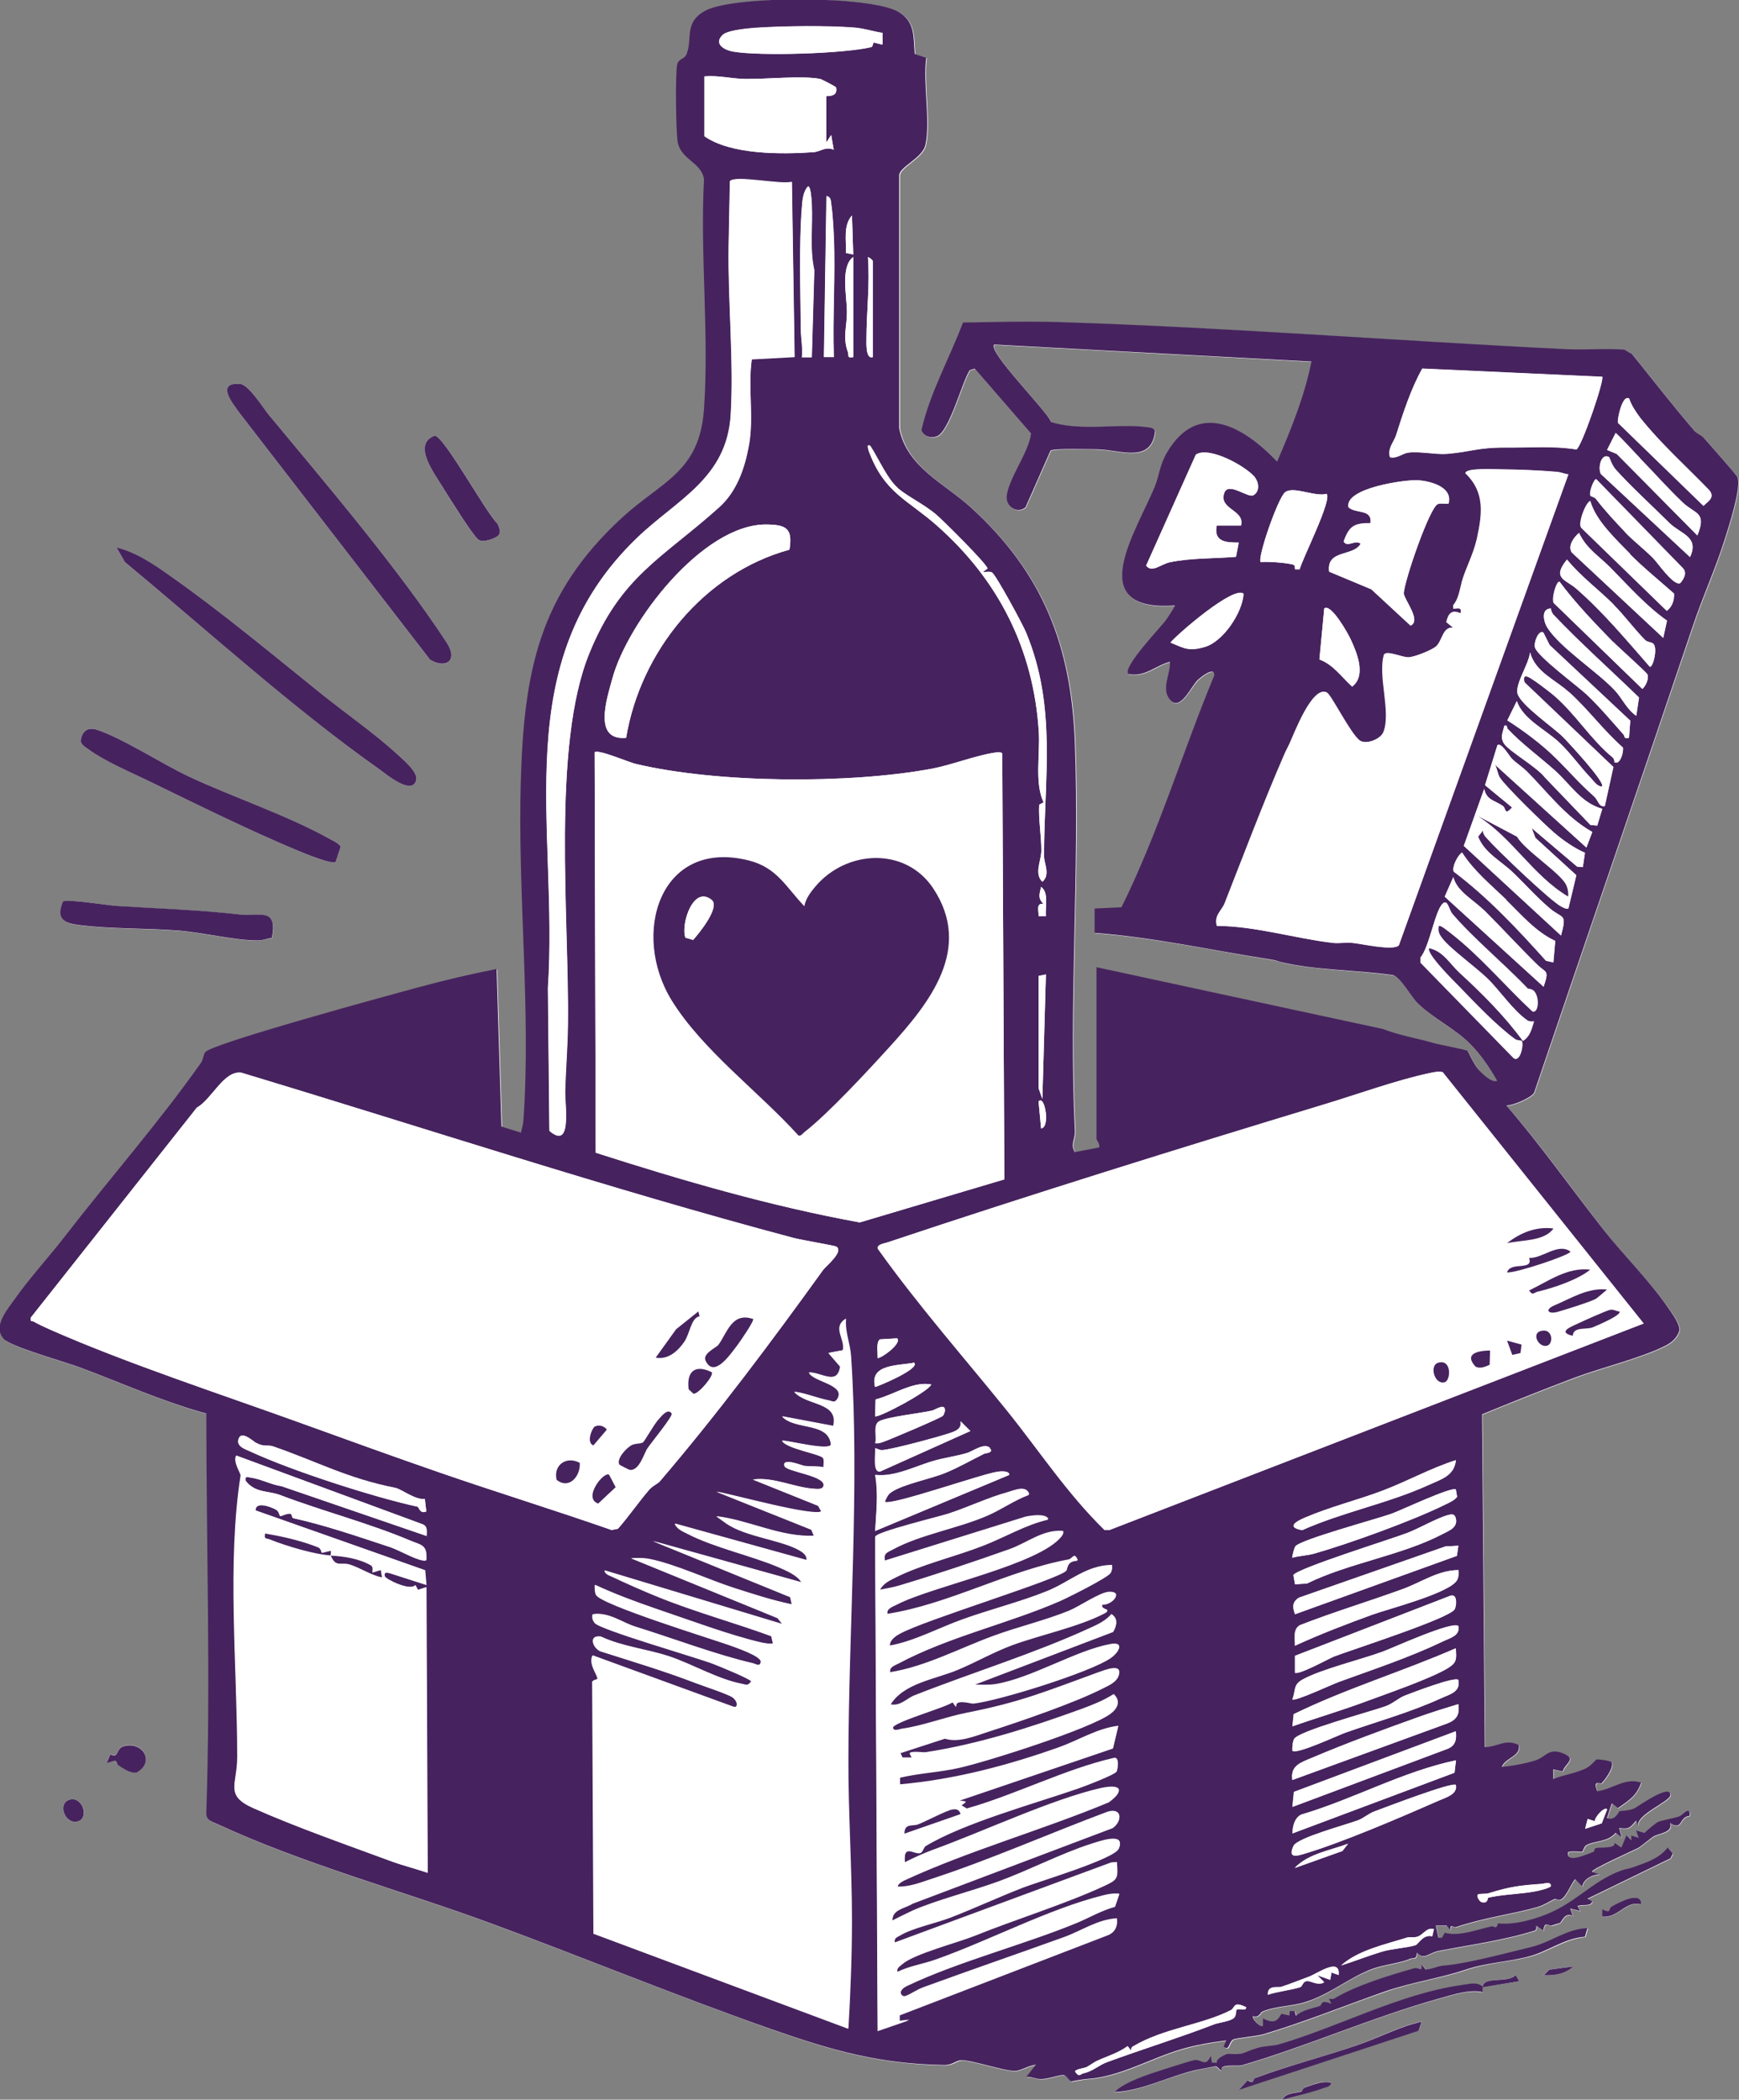 <?xml version="1.0" encoding="UTF-8"?>
<svg id="Vrstva_1" data-name="Vrstva 1" xmlns="http://www.w3.org/2000/svg" viewBox="0 0 82.85 100">
  <rect x="0" y="0" width="82.85" height="100" fill="#808080" stroke="none"/>
  <defs>
    <style>
      .cls-1 {
        fill: #46235e;
      }

      .cls-2 {
        fill: #fff;
      }
    </style>
  </defs>
  <path class="cls-2" d="M52.27,46.07v8.19c0,.06.18.25.12.41l-1.15.22c-.23-.34.01-.66,0-.98-.31-6.14.23-12.31,0-18.49-.17-4.62-1.5-8.07-4.94-11.22-1.26-1.15-3.06-1.93-3.42-3.78v-12.08c.07-.41,1.1-.8,1.24-1.42.25-1.12-.13-2.94.04-4.15l-.55-.18c-.07-.82.03-1.54-.78-2.01-1.33-.77-7.82-.79-9.18-.06-1.08.57-.6,1.35-.92,2.1-.1.23-.38.18-.44.49-.09.45-.06,3.24.03,3.69.17.85,1.16.98,1.25,1.77-.19,3.57.25,7.39,0,10.93-.21,3-2,3.42-3.9,5.17-3.98,3.66-4.68,7.37-4.83,12.61s.48,10.89.13,16.05c-.02.23-.07.42-.12.63l-.93-.29-.23-7.5c-1.23.24-2.5.54-3.72.87s-9.84,2.66-10.16,3.09c-.1.13-.1.36-.2.5-1.99,2.82-4.42,5.58-6.54,8.34-.73.95-1.65,1.95-2.33,2.91-.38.54-1.07,1.32-.53,1.91.33.37,2.95,1.1,3.64,1.36,1.99.74,3.97,1.64,6.01,2.19,0,6.35.21,12.66,0,19.01-.03.38.31.44.59.57,3.95,1.84,8.84,3.18,12.96,4.7,4.48,1.65,8.92,3.48,13.42,5.06,2.88,1.01,5.11,1.64,8.2,1.69.38,0,.57-.22.8-.23.49,0,2.08.54,2.56.51.3-.02.66-.27.99-.29l-.46.58c.23-.03.44.09.66.1.34.02.96-.23,1.13-.19.15.03.27.3.36.3.05,0,.51-.1.79-.12,1.51-.1,2.97-.97,4.41-1.4.71-.21,1.46-.34,2.18-.43l-.12.29c.28.26.23-.22.46-.34.1-.06,1.12-.15,1.41-.24,1.98-.59,3.87-1.37,5.83-2.05,1.19-.42,2.7-.65,3.79-1.02,1.03-.35,1.98-.37,3.05-.64.91-.24,1.7-.86,2.67-.94l.12-.41c-.98.04-1.7.66-2.64.89-1.31.33-3.17.82-4.27.9-.21.02-.55.18-.8.18l-.18-.23-.02.21s-.22-.07-.34-.04c-1.16.33-2.79.82-3.82,1.45-.06.04-.17.01-.25.01l.12.23c-.55-.22-.42.06-.55.11-.39.14-.81.19-1.14.47l-.06-.23h-.23s-.02.21-.02.21l-.38-.08c-.24.43-.42.42-.88.22v.35c-.11.12-.58-.37-.47-.46.28.1.33-.17.44-.22.59-.25,1.4-.25,2.01-.44,1.19-.37,2.12-1.2,3.25-1.6.57-.2,1.38-.28,1.77-.47.12-.06.32.08.32-.29.34.37.58,0,1.02-.08,1.49-.29,3.14-.51,4.59-.97.1-.03.1-.14.08-.23l.34.23c.05-.49.24-.22.39-.24.03,0,.33-.1.41-.13.04-.01.24-.55.6-.33l-.12-.35.47.11-.12-.23c.25-.11.63.05.7-.23l-.23-.12,3.95-1.92.12-.23-.24-.29c-.45.55-1.02.71-1.65.94-.26.09-.37.09-.55.15-1.47.54-2.23,1.65-3.9,2.21-.6.2-1.39.39-1.99.31-.09.33-.16.12-.32.15-.7.15-1.53.49-2.22.3l-.13.24h-.17s-.12-.58-.12-.58h.51s.19.23.19.23c-.04-.36.13-.12.26-.16,1.4-.47,2.76-.63,3.9-.96.3-.09.63-.31.8-.38.04-.02.18.08.27.04.29-.13.47-.72.7-.98l.34.35c.05-.37.48-.56.82-.58l-.35-.12c-.12-.09,1.99-1.03,2.18-1.13.16-.09.56-.45.76-.56.26-.15.93-.18.78-.63.61.38.39-.29.93-.35.03-.52-.31-.04-.5.03-.23.08-.88.2-1,.26s-.55.42-.65.53l-.4-.12.12.35-.34-.11v.22s-.24-.23-.24-.23l-.24.58-.34-.23c.1.31-.66.19-.91.27-.02,0-.04.16-.11.18-.35.12-1.26.56-1.19.01.14-.09.65,0,.68-.03.05-.03.08-.23.2-.31.35-.21,1.04-.14,1.39-.59l.29.23-.12-.46c.5.08.52-.03.81-.35l.12.35c-.3-.59,1.5-1.23,1.51-1.57.03-.58-1.58.57-1.7.63-.24.12-.68.13-.72.14-.04.01-.19.48-.6.33l.23-.7.29.23c.55-.4.87-.57,1.11-1.22-.76-.26-1.37.32-2.09.41-.24-.57.15-.34.2-.38.16-.14.62-.79.48-1-.05-.07-.58-.15-.72-.13-.03,0-.26.31-.52.43-.48.22-1.04.29-1.54.5v-.46s.45.1.45.1c.1-.37.66-.57.1-.83-.76-.35-.88.14-1.39.3-.46.15-1.12.27-1.61.31.18-.45.9-.49.81-1.04-.63-.32-1.01.1-1.62.1l-.13-15.85c1.46-.6,2.94-1.19,4.42-1.75,1.28-.48,3.13-.92,4.3-1.51.32-.16.56-.37.68-.72.05-.31-.33-.81-.52-1.07-.89-1.29-2.09-2.47-3.05-3.69-1.56-1.99-3.01-4.06-4.67-5.97.3.01,1.2-.37,1.32-.61,2.52-7.44,5.07-14.85,7.58-22.28.46-1.36,1.07-2.7,1.5-4.07.2-.63.78-2.4.62-2.94-.04-.12-1.38-1.63-1.6-1.88-.13-.15-.34-.2-.46-.35-1.02-1.18-1.99-2.44-2.97-3.65l-.37-.22c-.9-.06-1.88.03-2.76-.02-8.03-.39-16.13-1.04-24.17-1.29-1.52-.05-3.05,0-4.58.02-.65,1.71-1.58,3.36-1.98,5.13.12.3.42.38.71.3.61-.18,1.21-2.57,1.59-3.16l.24-.07,2.68,3.09c-.11.9-1.13,2.2-1.16,3.03-.02.45.52.81.9.48l1.19-2.7c.2-.12,1.89-.07,2.27-.06,1.05.03,2.55.69,2.71-.87-.05-.13-.15-.15-.27-.17-1.4-.22-3.23.19-4.68-.26-.16-.47-3.05-3.38-2.71-3.69l15.11.81c-.33,1.66-.97,3.22-1.63,4.76-1.56-1.63-3.76-2.96-5.25-.43-.35.59-.36,1.1-.58,1.62-.88,2.14-3.47,5.98.95,5.67.03.02-.34.59-.42.69-.25.34-2.1,2.26-1.79,2.57.77.17,1.29-.4,1.98-.58.02.59-.45,1.29,0,1.81.49.57,1-.64,1.33-.95.13-.12.8-.67.78-.21-1.52,3.66-2.66,7.49-4.42,11.04l-1.28.06v1.16c2.81.21,5.57.82,8.35,1.26.43.07.42.1.56.14,1.61.37,3.65.37,5.3.61.36.1.88,1.04,1.17,1.33.74.74,1.77,1.2,2.52,1.96.48.49.93,1.16,1.28,1.75-.27.1-.71-.34-.87-.52-.26-.28-.5-.88-.54-.91-.06-.05-1.37-.3-1.64-.38-.63-.19-1.61-.35-2.38-.66l-13.63-2.94ZM12.8,19.75c-.3-.36-.97-1.45-1.38-1.47-1.15-.06-.31.94,0,1.4l9.07,11.74c.72.45,1.36.07.8-.8-2.26-3.47-5.8-7.63-8.49-10.87ZM23.77,25.47c.08-.15,0-.38-.07-.53-.52-.49-2.55-4.18-2.99-4.19-1.08.41,0,1.81.4,2.48.26.44,1.38,2.22,1.67,2.46.23.2.91-.08.99-.22ZM15.38,33.1c-2.38-1.91-4.79-3.93-7.28-5.68-.78-.54-1.61-1.11-2.55-1.35l.4.7c3.9,3.23,7.98,6.93,12.11,9.86.35.24,1.58,1.28,1.77.52.09-.37-.6-.95-.86-1.19-1.09-.99-2.44-1.93-3.59-2.86ZM15.99,41.05l.24-.72c-.04-.15-.4-.31-.55-.39-1.98-1.09-4.59-1.97-6.69-2.96-1.26-.59-3.19-1.85-4.4-2.23-.41-.13-.68.08-.74.5-.03.2.24.35.38.45.77.55,2.02,1.09,2.9,1.52,2.24,1.09,4.77,2.34,7.05,3.29.31.13,1.6.67,1.81.54ZM12.97,44.66c.26-1.46-.62-.99-1.5-1.09-2.02-.23-3.85-.28-5.86-.41-.44-.03-2.37-.36-2.6-.21-.36.88.09,1.04.87,1.13,1.54.18,3.09.13,4.63.25,1.16.09,2.63.46,3.73.47.25,0,.49-.09.74-.13ZM5.59,84.03c.23.16.64.45.92.38.91-.51.27-1.53-.65-1.24-.34.11-.2.6-.6.37l-.18.42.4-.12c.08,0,.07.15.11.18ZM3.3,85.72c-.58.19-.19,1.23.43,1.02.55-.18.18-1.22-.43-1.02ZM78.19,90.7c0-.66-1.11-.08-1.42.12-.15.1.03.33-.43.12v.35c.78.09,1.1-.78,1.86-.58ZM73.55,94.07c.49.03,1.02-.06,1.39-.41l-1.14.15-.26.26ZM70.64,94.65l1.74-.29-.17-.29c-.4.4-1.55.02-1.57.58-.27-.28-.71-.14-1.08-.08-2.9.42-5.87,2.01-8.69,2.83-.24.07-.69.08-.98.16-.83.25-.52.32-1.4.28-.08,0-.61.24-.53.42h-.23s-.06-.35-.06-.35c-.25.62-.41.15-.8.23-.15.03-1.1.33-1.44.44-.72.22-1.85.58-2.35,1.08,1.31-.06,2.55-.74,3.79-1.03.11-.03.98-.21,1.03-.2.12.01.22.24.29.19-.11-.33.74-.17.97-.24,2.98-.86,6.24-2.3,9.37-3.17.64-.18,1.48-.46,2.1-.31v-.23ZM67.59,96.72l.15-.44c-1.03.21-1.96.72-2.94,1.07-1.59.57-3.27.97-4.99,1.61-.13.05-.01.33-.36.11l-.42.46,8.57-2.82ZM63.43,99.19c-.39-.12-.85.08-1.23.21-.16.06-.17.2-.19.2-.22.09-.77.04-.9.39.61-.16,1.37-.33,1.95-.55.15-.06.34-.07.37-.26Z"/>
  <path class="cls-1" d="M52.27,46.07l13.63,2.94c.78.31,1.76.47,2.38.66.26.08,1.57.32,1.64.38.04.03.28.63.54.91.17.18.61.62.87.52-.34-.59-.79-1.26-1.28-1.75-.75-.76-1.78-1.22-2.52-1.96-.29-.29-.81-1.23-1.17-1.33-1.66-.24-3.7-.23-5.3-.61-.15-.03-.13-.07-.56-.14-2.78-.43-5.54-1.05-8.35-1.26v-1.16s1.28-.06,1.28-.06c1.76-3.55,2.9-7.38,4.42-11.04.02-.46-.65.09-.78.21-.33.31-.83,1.53-1.33.95-.44-.52.03-1.22,0-1.81-.69.18-1.21.75-1.98.58-.31-.31,1.54-2.22,1.79-2.57.07-.1.45-.66.42-.69-4.42.31-1.83-3.53-.95-5.67.21-.52.23-1.03.58-1.62,1.49-2.53,3.69-1.2,5.25.43.66-1.54,1.3-3.1,1.63-4.76l-15.11-.81c-.35.31,2.55,3.21,2.71,3.69,1.44.46,3.27.04,4.68.26.12.02.22.04.27.17-.16,1.56-1.65.9-2.71.87-.38,0-2.08-.06-2.27.06l-1.19,2.7c-.38.33-.92-.02-.9-.48.04-.83,1.06-2.13,1.16-3.03l-2.68-3.09-.24.07c-.38.59-.98,2.98-1.59,3.16-.29.09-.59,0-.71-.3.4-1.77,1.33-3.41,1.98-5.13,1.52-.02,3.05-.07,4.58-.02,8.04.25,16.15.9,24.17,1.29.88.04,1.87-.04,2.76.02l.37.22c.98,1.21,1.95,2.47,2.97,3.65.13.15.33.2.46.35.22.26,1.57,1.76,1.6,1.88.16.54-.42,2.31-.62,2.94-.43,1.37-1.04,2.71-1.5,4.07-2.51,7.44-5.06,14.85-7.58,22.28-.12.24-1.02.62-1.32.61,1.65,1.91,3.11,3.99,4.67,5.97.96,1.21,2.16,2.39,3.05,3.69.18.26.56.76.52,1.07-.12.35-.36.56-.68.72-1.17.59-3.02,1.03-4.3,1.51-1.48.56-2.96,1.15-4.42,1.75l.13,15.85c.6,0,.99-.42,1.62-.1.09.56-.63.59-.81,1.04.49-.04,1.14-.16,1.61-.31.5-.16.63-.65,1.39-.3.56.26,0,.46-.1.83l-.45-.1v.46c.49-.2,1.05-.27,1.54-.5.26-.12.49-.43.52-.43.14-.02.67.06.72.13.14.21-.32.86-.48,1-.06.05-.44-.19-.2.38.72-.09,1.33-.67,2.09-.41-.23.65-.56.82-1.11,1.22l-.29-.23-.23.7c.4.16.56-.32.6-.33.04-.01.48-.02.72-.14.12-.06,1.73-1.21,1.7-.63-.01.34-1.81.98-1.51,1.57l-.12-.35c-.29.32-.31.43-.81.35l.12.46-.29-.23c-.35.45-1.04.38-1.39.59-.13.08-.15.28-.2.31-.03.02-.54-.06-.68.03-.07.55.84.11,1.19-.01.08-.03.09-.18.11-.18.24-.08,1.01.04.91-.27l.34.23.24-.58.23.23v-.22s.35.11.35.11l-.12-.35.4.12c.1-.12.53-.47.65-.53s.77-.18,1-.26c.19-.07.53-.55.5-.03-.54.06-.31.73-.93.35.14.45-.52.48-.78.63-.19.11-.6.48-.76.56-.19.1-2.3,1.04-2.18,1.13l.35.12c-.34.02-.76.22-.82.58l-.34-.35c-.22.26-.41.85-.7.98-.09.04-.23-.06-.27-.04-.17.07-.5.29-.8.38-1.13.33-2.5.49-3.9.96-.13.04-.31-.2-.26.16l-.19-.23h-.51s.12.58.12.58h.17s.13-.24.13-.24c.69.19,1.53-.15,2.22-.3.16-.03.23.18.32-.15.6.08,1.39-.1,1.99-.31,1.67-.56,2.42-1.68,3.9-2.21.18-.07.29-.06.55-.15.63-.23,1.2-.39,1.65-.94l.24.29-.12.23-3.95,1.92.23.12c-.07.28-.45.12-.7.23l.12.23-.47-.11.12.35c-.36-.22-.56.32-.6.33-.08.02-.38.12-.41.13-.16.02-.34-.24-.39.24l-.34-.23c.01.08.02.2-.08.23-1.45.46-3.1.68-4.59.97-.44.09-.68.45-1.02.08,0,.36-.2.23-.32.29-.39.19-1.2.27-1.77.47-1.12.41-2.06,1.24-3.25,1.6-.61.19-1.42.19-2.01.44-.12.05-.16.32-.44.22-.12.1.36.58.46.46v-.35c.46.21.64.22.88-.22l.38.08.02-.21h.23s.06.23.06.23c.33-.29.75-.34,1.14-.47.13-.05,0-.33.55-.11l-.12-.23c.08,0,.19.02.25-.01,1.03-.63,2.66-1.12,3.82-1.45.12-.03.31.06.34.04l.02-.21.18.23c.25,0,.59-.16.8-.18,1.1-.08,2.96-.58,4.27-.9.94-.24,1.67-.86,2.64-.89l-.12.41c-.97.07-1.76.7-2.67.94-1.07.28-2.02.29-3.05.64-1.09.37-2.6.61-3.79,1.02-1.96.69-3.85,1.46-5.83,2.05-.28.08-1.3.18-1.41.24-.23.12-.18.59-.46.34l.12-.29c-.73.09-1.48.22-2.18.43-1.44.43-2.9,1.3-4.41,1.4-.28.02-.74.11-.79.12-.09,0-.21-.27-.36-.3-.17-.03-.79.21-1.13.19-.22-.01-.43-.13-.66-.1l.46-.58c-.33.02-.69.28-.99.29-.48.02-2.07-.52-2.56-.51-.23,0-.42.23-.8.23-3.09-.05-5.31-.68-8.2-1.69-4.51-1.58-8.94-3.41-13.42-5.06-4.13-1.52-9.01-2.86-12.96-4.7-.28-.13-.62-.19-.59-.57.21-6.34,0-12.66,0-19.01-2.04-.55-4.02-1.45-6.01-2.19-.69-.26-3.31-.99-3.64-1.36-.54-.6.16-1.38.53-1.91.67-.95,1.59-1.96,2.33-2.91,2.12-2.75,4.55-5.51,6.54-8.34.1-.14.1-.37.2-.5.32-.42,8.94-2.76,10.16-3.09s2.49-.63,3.72-.87l.23,7.5.93.29c.05-.21.11-.41.12-.63.36-5.16-.28-10.79-.13-16.05s.85-8.95,4.83-12.61c1.9-1.74,3.69-2.16,3.9-5.17.25-3.54-.19-7.36,0-10.93-.09-.79-1.08-.92-1.25-1.77-.09-.46-.12-3.25-.03-3.69.06-.31.34-.26.44-.49.32-.75-.15-1.53.92-2.1,1.36-.72,7.85-.71,9.18.06.81.47.71,1.19.78,2.01l.55.18c-.17,1.21.21,3.03-.04,4.15-.14.62-1.17,1.01-1.25,1.42v12.08c.37,1.86,2.17,2.63,3.43,3.78,3.44,3.14,4.77,6.6,4.94,11.22.23,6.18-.3,12.35,0,18.49.02.32-.23.64,0,.98l1.15-.22c.07-.15-.12-.34-.12-.41v-8.19ZM42.03,1.56c-.44-.07-.87-.21-1.32-.25-1.29-.1-3.24-.08-4.54,0-.41.02-1.5.11-1.74.35-.43.42.07.72.5.79,1.29.23,5.27.1,6.58-.21.09-.02.07-.22.13-.22l.41.1v-.57ZM33.56,3.64v2.85c1.27.88,3.64.86,5.18.76.35-.02.58-.29.98-.12l-.12-.7-.23.35v-2.2c.28,0,.53-.06.46-.41,0-.04-.72-.4-.76-.41-.85-.17-2.62.02-3.61,0-.63-.01-1.27-.18-1.91-.12ZM37.73,8.65c-.49.16-2.74-.34-2.96-.02l-.06,3.09c-.04,2.57.25,5.47.1,8.02-.18,3.05-2.57,4.05-4.46,5.87-6.23,5.99-3.74,13.71-4.25,21.45l.07,6.79c1.1.94.73-1.26.75-1.92.03-1.04.11-2.08.13-3.13.07-5.01-.78-13.26,1.02-17.7,1.5-3.69,3.47-4.53,6.18-6.95.85-.76,1.23-1.87,1.43-2.99.23-1.28-.05-2.75.13-4.06l2.04-.11-.13-8.36ZM38.67,17.01l.12-4.13c-.23-1.03-.07-2.09-.12-3.14,0-.12-.03-.87-.18-.86-.23.24-.27.66-.29.98-.14,1.71-.07,4.06-.05,5.82,0,.44.1.89.05,1.34h.46ZM39.72,17.01c-.06-1.91.08-3.85,0-5.76-.02-.41-.06-1.13-.12-1.51-.03-.17,0-.36-.23-.41l-.12,7.67h.46ZM40.65,12.12l-.06-1.86c-.43.49-.26,1.19-.29,1.79l.35.07ZM40.65,17.01v-4.77c-.62.46-.31,1.84-.3,2.61,0,.68-.21,1.22.04,1.9.07.19-.06.31.26.26ZM41.58,17.01v-4.59s-.16-.18-.23-.17c.1,1.29-.07,2.6-.07,3.88,0,.18-.04,1,.3.88ZM76.33,17.94l-8.57-.39c-.54.96-.91,2.11-1.25,3.18-.11.34-.41.61-.29,1.04.34.08.59-.18.88-.22.51-.07,1.32.1,1.83.06,1.14-.09,1.48-.31,2.8-.3,1.12.01,2.26-.09,3.37.09.23-.05,1.36-3.33,1.23-3.47ZM77.61,18.98c-.29-.2-.56.92-.52,1.16l4.07,3.95c.25-.23.55-.4.28-.74-1.08-1.12-2.33-2.24-3.29-3.45-.2-.26-.43-.61-.53-.92ZM78.14,21.83c-.39-.4-.76-.83-1.17-1.21l-.41.81.46.19,3.84,3.88c.47-1.13-.11-1-.7-1.57-.69-.66-1.36-1.41-2.03-2.1ZM42.78,23.25c-.52-.44-.93-1.42-1.31-2-.22-.16-.09.21-.06.29.74,1.95,1.83,2.26,3.22,3.49,2.93,2.58,4.61,5.88,4.86,9.82.07,1.08-.21,2.44.23,3.37l-.21.11c-.04.74.11,1.47.1,2.22,0,.46-.35,1.06.05,1.45.39-.33.07-.87.08-1.23,0-3.7.62-7.1-.86-10.65-.15-.37-1.44-2.75-1.62-2.85-.12-.07-.3-.01-.44-.02l.23-.17c-.07-.26-2.08-2.25-2.44-2.56-.56-.48-1.35-.85-1.83-1.26ZM59.79,22.74c-.42-.52-2.18-1.5-2.82-1.09l-2.37,5.29c.28.36.69-.06,1.12-.16,1-.21,2.15-.18,3.16-.26l.13-.68c-.62,0-1.2-.04-1.05-.81h1.16c.18-.76-1.07-.76-.8-1.55.19-.55,1.12.24,1.38.11.31-.15.28-.6.08-.85ZM76.67,21.78c-.39-.25-.56.53-.4.8l4.24,3.95c.46-.97-.45-1.1-.99-1.63-.79-.78-1.86-1.77-2.56-2.55-.16-.18-.27-.55-.3-.57ZM74.71,22.59c-.18-.03-.34-.1-.52-.12-.79-.07-1.87-.11-2.67-.12-.28,0-1.69-.08-1.69.18.95.91.8,1.95.55,3.11-.17.76-.55,1.45-.72,2.06-.1.37-.16.84-.41,1.11v.17c.23,0,.41-.09.35.23-.45-.19-.58,0-.68.41l.34.28c-.51-.1-.52.59-.82.87-.2.19-1.05.52-1.33.53-.31.01-1.03-.34-1.16-.13-.29,1.04.37,2.75-.03,3.7-.14.33-.84.61-1.14.39-.44-.33-1.35-2.17-1.56-2.28-.69-.36-1.55,1.98-1.77,2.43-.12.24-.14.25-.26.54-1.01,2.32-1.91,4.72-2.83,7.06-.13.34-.52.58-.37,1.08,1.86.02,3.68.6,5.52.81.31.04.62-.03.93,0,.45.04,1.95.39,2.21.12l8.08-22.44ZM69.01,23.98c.2-.79-.86-1.06-1.46-1.1s-3.5.36-3.31,1.28c.34.33,1.14.06,1.05.76-.79,0-1.01.15-1.28.87.18.32.55-.11.81.11-.35.63-1.64.26-1.5,1.33l2.01.84,1.87,1.73c.52-.24-.27-1.19-.33-1.53.03-.63,1.24-4.12,1.63-4.26.15-.05.34,0,.5-.02ZM77.42,25.34c.39.41.93.83,1.36,1.26.19.19.98,1.35,1.28,1.17.16-.2.34-.48.12-.71l-4.13-4.24c-.11,0-.36.64-.27.79.02.04.19.07.26.15.39.51.94,1.11,1.39,1.58ZM63.2,23.52c-.55.16-1.59-.39-1.98-.07-.33.27-1.32,3.09-1.16,3.32.35-.04,1.2.03,1.55.12.1.03.07.21.09.22h.22c.13-.5,1.56-3.31,1.28-3.59ZM77.65,26.38c-.69-.69-1.64-1.58-1.9-2.52-.19.1-.38.63-.42.81-.03.16-.09.31,0,.47l4.07,3.95c.26-.19.36-.51.34-.82-.7-.63-1.45-1.23-2.11-1.89ZM37.61,26.18c.17-1.01-.15-1.19-1.09-1.2-3.04-.03-6.62,4.65-7.35,7.35-.26.96-.93,2.96.66,2.81.68-4.12,3.71-7.84,7.78-8.96ZM76.75,27.06c-.53-.54-1.18-.93-1.52-1.68-.24.2-.55.61-.35.93l4.36,4.07.18-.82c-.99-.7-1.82-1.64-2.67-2.5ZM76.87,28.79c-.73-.72-1.57-1.34-2.22-2.14-.74.91-.06.94.46,1.4,1.28,1.12,2.37,2.43,3.49,3.71.16,0,.37-.85.18-1.08-.08-.11-.29-.08-.41-.2-.51-.51-.98-1.17-1.51-1.69ZM76.84,30.56c-.89-.91-1.78-1.84-2.54-2.86-.15,0-.38.84-.27,1.02l4.22,4.09c.16-.14.32-.49.24-.69-.04-.1-1.39-1.3-1.64-1.56ZM59.25,28.28c-.44-.43-3.13,1.89-3.49,2.32.67.28.88.43,1.65.2.87-.26,1.78-1.63,1.83-2.53ZM62.86,31.41c.66.24,1.06.84,1.56,1.29.68-.52.23-1.61-.07-2.25-.13-.27-.94-1.73-1.26-1.47l-.23,2.43ZM73.89,28.98c-.47,0-.37.6-.17.92.62.96,2.35,2.07,3.19,2.96.38.4.58.92,1.04,1.23l.13-.87c-1.37-1.33-2.77-2.57-4.08-3.95-.07-.07-.1-.19-.12-.29ZM73.54,30.14c-.22-.17-.48.45-.41.7.12.43,2.04,1.84,2.47,2.25.61.58,1.19,1.27,1.75,1.9.07.08,0,.22.26.15l.06-.81-3.84-3.6-.29-.58ZM74.77,32.98c-.66-.61-1.62-.96-1.87-1.91-.05.56-.73,1.52-.59,1.98.17.55,1.69,1.59,2.15,2.04.22.22,2.06,2.19,1.87,2.37-.21.02-.39-.25-.53-.4-.5-.52-.97-1.19-1.5-1.69-.67-.63-1.74-1.11-2.03-1.98l-.45.92c.8.51,1.65,1.14,2.32,1.81s1.05,1.13,1.8,1.8c.23.21.22.53.52.47l.41-1.86-4.23-4.03c-.05-.15-.06-.35.15-.27.23.09,1,.68,1.22.87,1.04.87,1.79,2.13,2.82,2.97.07.06.1.14.09.23.27.16.45-.51.4-.7-.91-.8-1.65-1.81-2.54-2.62ZM71.85,34.74c-.08-.08,0-.22-.17-.18-.08.31-.23.58,0,.88.27.37,1.58,1.11,1.94,1.6l2.16,2.25.32.03.24-.8c-1-.27-1.54-1.19-2.25-1.82s-1.6-1.28-2.23-1.96ZM72.69,36.69c-.18-.18-.45-.35-.66-.56-.13-.13-.51-.8-.69-.64l-.59,1.9,1.29,1.06c-.37.42-.29.04-.43-.06-.4-.28-.78-.27-.9-.82l-.97,2.71,4.63,4.27c.3-1.07.08-.78-.52-1.28-.64-.54-1.18-1.16-1.78-1.73-.57-.54-1.35-.92-1.65-1.7l.23-.29c0,.14.08.25.17.35.5.57,3.06,3.02,3.58,3.28.1.05.2.11.32.09l.38-1.59-1.95-1.78-.18-.47,2.17,1.84.27.02.1-.68c-.48-.2-1.04-.59-1.45-.94-.46-.39-2.36-2.24-2.61-2.65-.11-.18-.12-.43-.23-.61l4.36,3.95.28-.74c-1.28-.72-2.15-1.92-3.17-2.94ZM47.85,56.17l-.1-20.29c-.12-.09-.25-.05-.38-.03-.88.13-2.04.58-2.97.76-3.94.73-10.22.7-14.12-.23-.34-.08-1.79-.71-1.95-.55l.05,19.07c4.12,1.32,8.3,2.54,12.58,3.32l6.89-2.05ZM71.76,42.86c-.74-.72-1.54-1.36-2.11-2.25-.21.12-.5.72-.39.91,1.62,1.22,3.04,2.73,4.39,4.24l.35.08.09-1.02c-.93-.43-1.61-1.24-2.34-1.95ZM70.69,43.34c-.52-.51-1.27-.88-1.45-1.57l-.41.93,4.71,4.29c.28-.82.12-.64-.29-1.04-.87-.85-1.7-1.76-2.56-2.62ZM49.83,43.63c-.05-.41.16-1.12-.23-1.39-.07.36-.16.52.11.81-.36-.04-.22.31-.23.58h.35ZM72.77,47.08c-1.1-1.15-2.65-2.44-3.59-3.56-.16-.19-.21-.72-.46-.47-.36.35-.63,2.07-1.05,2.56v.24s4.42,4.53,4.42,4.53c.32.29.51-.67.39-.8-.1-.03-.23-.03-.31-.08-.85-.62-1.89-1.7-2.64-2.48-.21-.22-1.66-1.64-1.45-1.86.68.14.99.75,1.45,1.17,1.09,1,2.15,2.06,3.02,3.25.35-.23.4-.55.52-.93-.1,0-.22.02-.31-.04-.67-.46-1.33-1.43-1.91-2-.52-.51-1.8-1.43-2.15-1.91-.15-.21-.21-.32-.17-.59.08-.09.5.28.6.35,1.4,1.09,2.58,2.51,3.87,3.71.28.12.35-.67.06-.97-.1-.1-.26-.07-.31-.11ZM49.83,46.41l-.35.07v5.34s.18.52.18.52l.17-5.93ZM31.43,70.56c2.71-3.17,5.33-6.67,7.78-10.07.14-.19,1.02-.88.63-1.12-.09-.05-1.7-.32-2.03-.41-8.85-2.36-17.55-5.23-26.31-7.87-.84-.12-1.41,1.28-2.12,1.66l-7.91,10c-.05.23.05.14.15.2.22.13.54.27.78.38,3.65,1.61,8.21,3.1,12.03,4.48,2.16.78,4.34,1.57,6.51,2.32,2.72.94,5.48,1.79,8.2,2.74l.3-.06c.53-.6.99-1.28,1.5-1.87.16-.18.39-.27.49-.38ZM68.76,51.09c-.16-.1-.49-.01-.68.03-1.56.33-3.45,1.02-5.02,1.49-6.92,2.1-13.9,4.27-20.76,6.56-.15.05-.56.1-.48.31,1.91,2.68,4.08,5.14,6.14,7.69,1.54,1.91,2.89,3.98,4.66,5.7h.23s25.45-9.83,25.45-9.83l-9.55-11.94ZM49.6,53.74c.45-.03.18-1.63-.12-1.28l.12,1.28ZM40.42,96.63c.1-1.71.17-3.45.17-5.17,0-2.55-.18-5.15-.17-7.68.01-6.18.54-13.06.13-19.18-.04-.63-.3-1.16-.24-1.8-.65.43-.01.95-.13,1.5l-.69.13.56.65c-.14.92-.9.28-1.49.28.18.45,1.82.58,1.34,1.28-.13.19-.26.08-.42.05-.52-.1-1.09-.34-1.62-.41.59.67,2.14.47,1.86,1.63l-2.44-.46c.59.67,2.21.26,2.33,1.33-.05.34-2.07-.19-2.33-.17.19.39,1.84.64,1.96.83.07.11,0,.31.02.44-.3-.07-.65-.03-.94-.07-.07,0-1.08-.42-.92.01.1.27,1.96.46,1.86.93-.04.21-.34.16-.49.15-.92-.06-1.92-.57-2.88-.44l3.11,1.25.15.26c-.35.28-4.3-.82-5-.93l4.53,1.81.12.29c-1.62.07-3.06-.73-4.65-.93l.5.36c.93.61,2.54.76,3.42,1.24.19.1.42.24.38.49l-6.28-1.74c.1.27.39.37.62.49,1.28.65,3.01,1.02,4.34,1.59.37.16.88.37,1.08.72l-7.09-1.97,6.55,2.67.08.35c-.94-.19-1.85-.49-2.76-.78-1.21-.39-2.78-1.12-3.97-1.37-.31-.07-.62-.07-.93-.05l6.98,2.85.23.29-8.48-2.56c.03.17.21.22.35.29.65.31,1.51.69,2.18.96,1.76.72,3.63,1.23,5.42,1.88l.08.35c-.2.02-.39,0-.59-.05-1.45-.33-3.54-1.11-5.02-1.61-.96-.33-1.96-.7-2.88-1.13,0,.16-.02.32.06.47.23.47,5.45,2.07,6.33,2.39.27.1,1.57.53,1.52.81-.05.26-.29.08-.4.06-1.74-.4-3.82-1.19-5.59-1.74-.65-.2-1.27-.71-2.03-.59-.03.17,0,.27.11.41.24.32,4.8,1.63,5.62,1.94.24.09,1.82.74,1.83.84-.16.23-.24.17-.47.12-1.14-.22-2.4-.96-3.46-1.31s-2.22-.46-3.25-.94c-.57-.09-.38.53,0,.7,1.51.48,3.05.95,4.53,1.51.37.14,1.54.53,1.76.68.25.17.3.53.02.45l-6.69-2.44c-.2.42.23.9.24,1.1,0,.07-.29.04-.25.22l.06,11.93,12.15,4.53ZM42.74,63.74l-.82.05c-.19.14-.09.65-.11.88.08.09,1.19-.68.93-.93ZM43.55,64.9c-.77.15-2.14.06-1.86,1.16.19-.05,2.18-.88,1.86-1.16ZM44.37,65.94c-.87-.17-1.8.5-2.66.71l-.02.8c.1.12,2.54-1.16,2.67-1.51ZM44.92,67.43c.05-.05.06-.14.09-.2.06-.44-.44-.07-.62-.04-.56.12-2.11.29-2.5.5-.33.17-.1.76-.2,1.05.13.02.23-.01.35-.05.33-.11,2.74-1.14,2.87-1.25ZM46.23,68.15l-.46-.46c.08.36-.23.47-.53.57-.55.18-2.66.75-3.16.8-.16.02-.24-.05-.37-.09.03.22-.14,1.2.24,1.11l4.3-1.93ZM12.12,68.67c-.15-.09-.64-.55-.76-.11-.1.35.36.47.58.58,1.96.91,5.83,2.16,7.94,2.62.1.02.1.36.43.23l-.07-.59c-.46.05-1.12-.47-1.4-.53-2.29-.45-3.71-1.25-5.81-1.97-.32-.11-.4.07-.91-.22ZM47.16,68.97c-.26-.27-.82.15-1.1.24-.51.15-1.03.22-1.51.35-.92.25-1.9.8-2.86.69.16.9.05,1.77,0,2.67l6.39-2.67c0-.21-.43-.17-.56-.15-.74.1-5.1,1.64-5.37,1.43.07-.17.15-.35.3-.45.56-.39,1.89-.64,2.57-.92.62-.25,1.27-.62,1.87-.92.06-.03.47-.04.26-.26ZM20.31,73.15c0-.23.05-.47-.19-.56l-8.87-3.27c-.17.31.23.85.21.96-.65,4.14-.16,9.1-.16,13.39,0,1.35-.61,1.82.76,2.44,1.96.88,4.49,1.77,6.54,2.52.53.2,1.21.37,1.76.56l-.06-13.6-.4.13-.12-.23c-.24.3-1.42-.29-1.46-.42-.07-.22.11-.2.27-.14.57.19,1.14.36,1.71.55l-.06-.7-8.08-2.85c0-.46.76-.16.97-.04.17.09.17.29.21.31s.31-.14.49-.11c.08.01.06.2.13.21,1.5.33,3.09.87,4.59,1.37.45.15,1.17.57,1.57.64.21.03.17,0,.18-.18.01-.58-.31-.56-.76-.76-1.99-.84-4.18-1.4-6.2-2.17-.58-.22-1.19-.08-1.65-.68-.04-.26.09-.17.26-.15.47.06.97.34,1.46.41l6.88,2.36ZM69.36,69.55c-1.19.37-2.32,1-3.49,1.45s-2.47.76-3.71,1.29c-.43.18-.87.46-.12.59,1.93-.86,4.08-1.27,6-2.14.61-.28,1.24-.44,1.32-1.18ZM49.02,71.17c-.17-.41-.72-.15-1.05-.06-.9.25-1.89.72-2.82,1.02-.47.15-3.41.86-3.46,1.09l.12,23.52,1.51-.52-.46.06v-.29s9.9-3.81,9.9-3.81c.35-.13.5-.42.44-.78-.92.06-1.69.6-2.53.9-2.23.8-4.46,1.57-6.68,2.38-.31.11-.61.33-.86.42-.2.07-.42-.27.08-.51,2.45-1.17,5.57-1.96,8.13-3.02.59-.25,1.15-.58,1.78-.75l.2-.59c-.27-.03-.53.01-.79.08-2.54.63-5.45,2.18-7.98,3.06-.59.21-1.24.3-1.8.58-.05-.22.11-.28.24-.4.56-.49,2.59-1.01,3.42-1.34,1.96-.79,4.39-1.54,6.21-2.39.64-.3.64-.34.58-1.1l-.27.02-10.31,3.81c-.05-.23.11-.28.27-.37.61-.36,1.7-.58,2.4-.85,1.16-.45,2.3-.98,3.46-1.43.69-.27,4.35-1.36,4.55-1.85.32-.79-.99-.3-1.35-.19-1.41.44-2.96,1.25-4.38,1.78-1.32.48-2.96.89-4.1,1.39-.33.14-.64.31-.96.47-.02-.56.59-.59.97-.83l9.53-3.6c.49-.35.41-.97-.27-.74-2.81,1.04-5.57,2.27-8.42,3.21-.51.17-1.03.37-1.57.35.03-.16.19-.25.32-.32,3.06-1.42,6.62-2.42,9.76-3.73.81-.6.5-.84-.41-.64-2.29.51-5.64,2.09-7.99,2.94-.45.16-.9.37-1.33.59-.08-.94.44-.39.74-.47.14-.04.15-.27.27-.34,1.83-1.1,5.16-2.01,7.24-2.73.29-.1,1.8-.67,1.85-.82.04-.12.13-.67-.14-.61-2.33.53-4.7,1.76-7.01,2.41l-.27-.16.23-.17-.35-.06,7.36-2.5.25-1.05c-1.03.13-1.87.68-2.82,1.02-2.45.87-4.98,1.55-7.58,1.77v-.35c.92-.22,1.92-.26,2.83-.47,1.35-.3,6.24-1.86,7.2-2.57.35-.26.48-.57.14-.91-.47.3-.99.51-1.51.7-2.52.92-4.98,1.69-7.44,2.07-.17.03-.54-.06-.76.02l.12.23h-.47s-.11-.23-.11-.23l2.15-.7c.65.21,1.44-.13,2.1-.34,1.51-.49,4.13-1.38,5.48-2.08.26-.13.6-.28.69-.59.15-.57-.69-.22-1.03-.1-2.43.87-3.63,1.4-6.22,1.91-1.02.2-2.12.63-3.09.76-.08.01-.44.16-.42-.07.03-.28,2.49-.96,2.85-1.22l.17.23c-.08-.42.7-.16.82-.17,1.21-.13,5.6-1.5,6.55-2.17.39-.27.65-.76-.05-.63-1.64.31-3.73,1.61-5.43,1.9-.36.06-.72.02-1.08.03l6.67-2.54c.17-.3.22-.63-.1-.82-.28.32-.68.5-1.06.68-2.61,1.19-5.61,2.11-8.32,3.19-.36.14-.66.53-1.14.43.64-1.06,2.18-1.23,3.25-1.69.86-.36,1.65-.82,2.56-1.16,1.3-.48,3.2-.88,4.41-1.52.36-.19-.27-.11-.12-.41.47.03,1.02-.61.3-.58-.43.02-1.41.7-1.9.9-1.16.47-2.41.76-3.58,1.19-1.62.59-3.25,1.48-4.94,1.74-.04-.28.23-.35.42-.45,2.4-1.28,5.27-1.91,7.71-2.98.36-.16,2.27-1.11,2.39-1.33.07-.12.07-.23.05-.35-1.23,0-2.03.82-3.11,1.25-1.26.5-2.71.87-4.01,1.34-1.14.41-2.26,1.03-3.46,1.25-.02-.28.29-.49.5-.6,1.16-.65,7.6-2.6,7.92-3,.04-.05.02-.47.53-.47-.17-.41-.24-.06-.44-.03-2.86.52-5.72,2.14-8.63,2.59-.04-.3.3-.38.5-.49,1.69-.87,6.75-1.88,7.81-3.23.07-.09.07-.13.06-.23-.96-.08-1.69.56-2.56.87-1.66.59-3.57,1.23-5.25,1.73-.29.09-.61.13-.91.2.14-.31.45-.46.73-.6,1.24-.63,2.87-1.01,4.18-1.52,1.04-.4,2.05-1.01,3.11-1.25-.12-.28-.84-.16-1.09-.11l-6.7,2.09c-.07-.39.15-.42.42-.57,1.29-.7,3.07-.99,4.46-1.59.68-.29,1.3-.74,1.98-.99ZM69.36,70.94c-.19-.15-2.66,1.02-3.08,1.16-.71.25-4.29,1.22-4.56,1.54-.06.07-.17.52-.15.55.33-.1.69-.1,1.02-.19,1.66-.47,4.73-1.58,6.26-2.34.2-.1.42-.18.57-.37l-.06-.35ZM61.7,75.46l.57-.04c1.99-.98,4.53-1.34,6.47-2.36.31-.16.74-.31.61-.77-.05-.19-.18-.18-.35-.13-.51.13-1.37.63-1.94.85-.77.29-5.24,1.68-5.44,2.01l.08.45ZM69.48,73.62l-.61.03-6.98,2.44c-.34.2-.32.47-.19.79l7.71-2.78.07-.48ZM69.48,74.78c-.95,0-1.77.58-2.64.9-1.62.59-3.29,1.09-4.9,1.72-.35.2-.23.63-.24.98,1.2-.55,2.45-1.03,3.69-1.48.78-.28,3.74-1.04,4.04-1.66.07-.15.08-.3.06-.46ZM61.69,79.66c.14.16,1.62-.66,1.86-.76.81-.32,5.55-1.83,5.76-2.26.09-.18.13-.72-.18-.65l-7.42,2.87v.8ZM69.48,77.45c-.27-.26-3.09,1.03-3.61,1.22-1.04.38-2.93.84-3.8,1.32-.48.26-.32.5-.5.95.14.11,1.91-.73,2.24-.84,1.65-.6,3.34-1.16,4.93-1.92.33-.16.83-.27.74-.72ZM69.36,78.5c-2.55,1.11-5.24,1.92-7.73,3.14l-.06.58c1.13-.4,2.3-.74,3.43-1.16,1.02-.38,3.13-1.1,3.97-1.61.45-.27.42-.44.38-.95ZM69.48,80.01c-.17-.17-2.19.61-2.56.75-.3.12-.55.37-.9.5-.65.24-4.21,1.19-4.37,1.57-.07.17-.09.37-.08.55.2.2,2.18-.74,2.56-.87,1.51-.53,3.07-.96,4.53-1.63.43-.19.93-.3.82-.87ZM69.48,81.17c-.63.18-1.27.39-1.89.61-1.6.57-3.5,1.27-5.05,1.93-.54.23-1.07.37-.97,1.07l7.37-2.69c.45-.17.61-.43.54-.91ZM69.36,82.45l-7.72,2.89-.07.71,7.4-2.77c.38-.15.43-.45.38-.84ZM69.36,83.84c-2.55.54-4.86,1.85-7.35,2.58-.34.15-.42.57-.43.9l7.72-2.89.07-.59ZM69.36,85.01c-.16-.16-3.42,1.1-3.9,1.27-.26.1-.48.3-.75.41-.54.21-2.89.83-3.08,1.22-.23.48-.03.54.41.41,1.85-.54,4.68-1.76,6.5-2.56.34-.15.91-.3.82-.75ZM76.57,86.17c-.15-.14-.61.4-.59.57l-.34-.11-.12.47.79-.26.26-.67ZM64.24,87.8c-.86.33-1.9.47-2.56,1.16l2.27-.81.28-.36ZM70.89,90.39c.59-.16,1.62-.18,2.27-.31.12-.02.72-.16.72-.25,0-.23-.35-.1-.44-.1-1.05.07-1.54.14-2.54.45-.1.03-.47,0-.5.06-.06.09.08.31.17.35.31.11.29-.19.31-.19ZM68.31,91.87c-.35-.07-.47.25-.75.36-.17.07-.35,0-.52.05-1.04.33-2.34.6-3.14,1.33.66-.21,1.29-.46,1.95-.66.46-.14,1.27-.19,1.6-.31.12-.04.36-.53.79-.42l.08-.35ZM63.78,94.07c.09-.88-1-.09-1.4.06s-.99.38-1.33.49c-.17.05-.67-.1-.64.37.44-.15,1.14-.22,1.54-.36.12-.04.11-.26.31-.29s.53.24.83.06l-.35-.35.64.23.06-.35.35.12ZM59.36,95.59c-.63-.3-.49.03-.72.15-1.37.7-3.18.85-4.65,1.72-.08.05-.11.13-.09.22l-.17-.23c-.45.33-.99.48-1.48.71-.06.03-.44.28-.5.3-.07.03-.56.1-.52.21.2.29.23.11.41.07.4-.08.74-.39,1.09-.52,1.6-.59,3.54-1.2,5.1-1.8.23-.09.78-.14.96-.31.13-.12.09-.35.13-.39.11-.1.47.11.45-.13Z"/>
  <path class="cls-1" d="M12.8,19.75c2.69,3.24,6.23,7.4,8.49,10.87.56.87-.08,1.24-.8.8l-9.07-11.74c-.32-.46-1.16-1.46,0-1.4.41.02,1.09,1.11,1.38,1.47Z"/>
  <path class="cls-1" d="M15.38,33.1c1.16.93,2.51,1.87,3.59,2.86.26.24.95.82.86,1.19-.19.76-1.42-.27-1.77-.52-4.13-2.92-8.21-6.63-12.11-9.86l-.4-.7c.93.23,1.77.8,2.55,1.35,2.49,1.75,4.9,3.77,7.28,5.68Z"/>
  <path class="cls-1" d="M15.99,41.05c-.21.13-1.49-.41-1.81-.54-2.28-.95-4.81-2.2-7.05-3.29-.88-.43-2.13-.96-2.9-1.52-.14-.1-.41-.25-.38-.45.06-.42.33-.63.74-.5,1.21.38,3.14,1.64,4.4,2.23,2.11.99,4.71,1.86,6.69,2.96.15.08.5.24.55.39l-.24.72Z"/>
  <path class="cls-1" d="M12.97,44.66c-.24.04-.48.14-.74.13-1.1-.01-2.57-.38-3.73-.47-1.54-.12-3.09-.07-4.63-.25-.78-.09-1.23-.25-.87-1.13.23-.14,2.16.19,2.6.21,2.01.13,3.85.18,5.86.41.89.1,1.77-.37,1.5,1.09Z"/>
  <path class="cls-1" d="M70.64,94.65c.02-.56,1.17-.17,1.57-.58l.17.29-1.74.29v.23c-.62-.15-1.46.13-2.1.31-3.12.87-6.39,2.31-9.37,3.17-.24.07-1.08-.09-.97.24-.06.05-.17-.18-.29-.19-.05,0-.92.18-1.03.2-1.24.3-2.48.97-3.79,1.03.5-.5,1.63-.85,2.35-1.08.34-.11,1.29-.41,1.44-.44.39-.07.55.39.8-.23l.06.35h.23c-.08-.18.45-.42.53-.42.89.04.57-.03,1.4-.28.28-.09.74-.1.98-.16,2.81-.81,5.78-2.41,8.69-2.83.37-.05.81-.19,1.08.08Z"/>
  <path class="cls-1" d="M23.77,25.47c-.08.14-.76.42-.99.22-.29-.24-1.4-2.02-1.67-2.46-.4-.67-1.49-2.07-.4-2.48.44.01,2.46,3.7,2.99,4.19.07.15.16.38.07.53Z"/>
  <path class="cls-1" d="M67.59,96.72l-8.57,2.82.42-.46c.35.22.23-.06.36-.11,1.72-.64,3.4-1.05,4.99-1.61.99-.35,1.92-.85,2.94-1.07l-.15.44Z"/>
  <path class="cls-1" d="M5.59,84.03s-.04-.18-.11-.18l-.4.12.18-.42c.4.23.26-.26.6-.37.92-.29,1.56.73.65,1.24-.28.07-.69-.22-.92-.38Z"/>
  <path class="cls-1" d="M3.3,85.72c.61-.2.97.84.43,1.02-.62.2-1.01-.83-.43-1.02Z"/>
  <path class="cls-1" d="M78.19,90.7c-.76-.2-1.08.67-1.86.58v-.35c.47.22.28-.02.44-.12.31-.19,1.43-.78,1.42-.12Z"/>
  <path class="cls-1" d="M63.43,99.19c-.03.19-.23.21-.37.26-.58.22-1.34.38-1.95.55.13-.35.68-.3.9-.39.02,0,.03-.15.19-.2.39-.13.85-.33,1.23-.21Z"/>
  <path class="cls-1" d="M73.55,94.07l.26-.26,1.14-.15c-.37.35-.91.44-1.39.41Z"/>
  <path class="cls-2" d="M31.43,70.56c-.1.11-.33.2-.49.38-.52.6-.98,1.28-1.5,1.87l-.3.06c-2.72-.95-5.48-1.8-8.2-2.74-2.17-.75-4.35-1.54-6.51-2.32-3.81-1.38-8.38-2.87-12.03-4.48-.24-.11-.56-.25-.78-.38-.1-.06-.19.03-.15-.2l7.91-10c.7-.38,1.28-1.78,2.12-1.66,8.76,2.64,17.46,5.52,26.31,7.87.33.09,1.94.36,2.03.41.38.23-.5.93-.63,1.12-2.45,3.4-5.06,6.9-7.78,10.07ZM33.32,62.69l-.06-.23-1.06.85-.97,1.35c.59.1,1.07-.31,1.37-.77.26-.4.32-1.12.71-1.2ZM35.88,62.81c-1.02-.35-1.24.68-1.66,1.24-.09.12-.75.42-.61.73.39.89,1.19-.3,1.51-.71.12-.16.83-1.18.76-1.27ZM33.91,65.36c-.8-.4-1.22-.05-1.11.81l.23.21c.25.02.98-.87.87-1.02ZM29.51,69.76s.45.25.51.25c.45,0,.65-.8.82-1.04.16-.22,1.22-1.52,1.15-1.64-.17-.31-.53.17-.64.29-.2.21-.66,1.03-.73,1.08-.12.07-.35.04-.52.12-.25.13-.76.66-.6.94ZM28.35,67.94c-.14.08-.42.78-.08.91l.64-.75c-.11-.18-.38-.25-.56-.15ZM27.62,69.67c-.64-.34-1.27.11-1.1.81.6.48,1.15-.19,1.1-.81ZM29.02,70.24c-.26-.18-1.27,1.12-.52,1.37l.83-.78-.31-.59Z"/>
  <path class="cls-2" d="M68.76,51.09l9.55,11.94-25.45,9.84h-.23c-1.76-1.73-3.12-3.8-4.66-5.71-2.06-2.55-4.24-5.02-6.14-7.69-.08-.21.32-.25.48-.31,6.85-2.29,13.84-4.46,20.76-6.56,1.56-.47,3.46-1.16,5.02-1.49.19-.04.52-.12.68-.03ZM74.01,58.51c-.8-.11-1.58.2-2.21.7.69-.16,1.77-.08,2.21-.7ZM71.8,60.6c.39.05,3.01-.83,3.02-.99-.59-.45-1.34.33-1.97.3.22.64-.89.15-1.05.69ZM75.75,60.48c-1.08-.14-1.99.55-2.91.99.18.26.21.1.4.06.77-.19,1.9-.57,2.5-1.04ZM76.57,61.41c-.9-.11-1.7.41-2.5.74-.51.21-.33.45.13.32.42-.12,1.49-.45,1.8-.61.08-.04.46-.37.56-.46ZM77.15,62.46c-.17-.01-.28-.12-.47-.07-.21.06-1.22.51-1.47.63-.36.17-1.04.41-.28.6.03-.45.62-.28.94-.4.15-.06,1.41-.59,1.28-.76ZM73.38,63.4c-.42.13-.06.8.33.69.32-.09.27-.87-.33-.69ZM72.05,64.53l.4-.09.04-.4-.69-.19.25.68ZM70.99,64.32c-.55.01-1.26.14-.7.76.21.13.48,0,.68-.08l.02-.68ZM68.5,64.91c-.41.14-.15,1.06.33.92.3-.09.33-1.14-.33-.92Z"/>
  <path class="cls-2" d="M47.85,56.17l-6.89,2.05c-4.28-.78-8.46-2-12.58-3.32l-.05-19.07c.16-.16,1.61.47,1.95.55,3.9.93,10.18.97,14.12.23.93-.17,2.08-.63,2.97-.76.13-.02.26-.06.38.03l.1,20.29ZM38.32,43.16c-.88-.91-1.3-1.84-2.65-2.18-4.23-1.06-5.63,3.51-3.66,6.68,1.47,2.36,4.16,4.35,6.03,6.42.14.03.19-.1.28-.16,1.1-.84,3.08-2.98,4.07-4.07,1.9-2.09,3.97-4.67,2.07-7.54-1.32-1.99-4.14-1.84-5.62-.08-.22.26-.46.58-.52.93Z"/>
  <path class="cls-2" d="M40.42,96.63l-12.15-4.53-.06-11.93c-.04-.18.25-.16.25-.22-.01-.2-.43-.68-.24-1.1l6.69,2.44c.28.08.23-.28-.02-.45-.22-.15-1.39-.54-1.76-.68-1.48-.57-3.02-1.03-4.53-1.51-.38-.17-.57-.79,0-.7,1.03.48,2.18.59,3.25.94s2.32,1.09,3.46,1.31c.23.04.31.11.47-.12,0-.1-1.59-.75-1.83-.84-.82-.31-5.38-1.62-5.62-1.94-.11-.14-.13-.24-.11-.41.75-.12,1.38.39,2.03.59,1.77.54,3.85,1.34,5.59,1.74.11.03.35.21.4-.06.05-.28-1.25-.71-1.52-.81-.88-.31-6.1-1.92-6.33-2.39-.07-.15-.06-.31-.06-.47.92.43,1.92.8,2.88,1.13,1.47.5,3.57,1.28,5.02,1.61.2.04.39.07.59.05l-.08-.35c-1.79-.66-3.66-1.16-5.42-1.88-.67-.27-1.53-.65-2.18-.96-.14-.06-.32-.12-.35-.29l8.48,2.56-.23-.29-6.98-2.85c.32-.02.62-.01.93.05,1.19.25,2.76.99,3.97,1.37.91.29,1.83.59,2.76.78l-.08-.35-6.55-2.67,7.09,1.97c-.2-.35-.72-.56-1.08-.72-1.34-.57-3.06-.93-4.34-1.59-.23-.12-.51-.22-.62-.49l6.28,1.74c.03-.25-.2-.39-.38-.49-.88-.48-2.49-.62-3.42-1.24l-.5-.36c1.59.2,3.03,1,4.65.93l-.12-.29-4.53-1.81c.7.11,4.64,1.21,5,.93l-.15-.26-3.11-1.25c.96-.14,1.97.38,2.88.44.15,0,.44.06.49-.15.1-.47-1.76-.66-1.86-.93-.16-.43.85-.02.92-.01.28.04.64,0,.94.07-.01-.14.04-.33-.02-.44-.11-.2-1.76-.44-1.96-.83.26-.02,2.28.51,2.33.17-.11-1.07-1.73-.66-2.33-1.33l2.44.46c.28-1.16-1.27-.95-1.86-1.63.54.06,1.1.31,1.62.41.15.03.29.14.42-.05.48-.7-1.16-.83-1.34-1.28.59,0,1.35.64,1.49-.28l-.56-.65.69-.13c.12-.55-.52-1.08.13-1.5-.06.64.2,1.17.24,1.8.41,6.12-.12,13-.13,19.18,0,2.52.17,5.12.17,7.68,0,1.72-.07,3.47-.17,5.17Z"/>
  <path class="cls-2" d="M49.02,71.17c-.68.25-1.3.69-1.98.99-1.38.6-3.17.89-4.46,1.59-.27.14-.49.18-.42.57l6.7-2.09c.24-.05.96-.17,1.09.11-1.06.24-2.07.85-3.11,1.25-1.31.51-2.94.89-4.18,1.52-.28.15-.59.29-.73.6.3-.06.62-.11.91-.2,1.68-.5,3.59-1.14,5.25-1.73.87-.31,1.6-.95,2.56-.87.02.11.01.15-.06.23-1.07,1.35-6.12,2.36-7.81,3.23-.2.11-.54.18-.5.49,2.91-.45,5.77-2.07,8.63-2.59.19-.04.27-.38.44.03-.51,0-.49.41-.53.47-.32.4-6.76,2.35-7.92,3-.21.12-.52.33-.5.6,1.19-.22,2.31-.84,3.46-1.25,1.3-.47,2.75-.83,4.01-1.34,1.08-.43,1.88-1.24,3.11-1.25.01.13.01.24-.05.35-.12.22-2.02,1.17-2.39,1.33-2.44,1.07-5.32,1.7-7.71,2.98-.19.1-.46.17-.42.45,1.69-.27,3.32-1.15,4.94-1.74,1.17-.43,2.42-.72,3.58-1.19.49-.2,1.47-.88,1.9-.9.72-.03.17.61-.3.58-.15.3.48.21.12.41-1.21.64-3.11,1.04-4.41,1.52-.91.34-1.7.79-2.56,1.16-1.07.45-2.61.63-3.25,1.69.47.1.77-.29,1.14-.43,2.71-1.07,5.71-1.99,8.32-3.19.38-.17.78-.35,1.06-.68.32.2.27.52.1.82l-6.67,2.54c.36,0,.72.03,1.08-.03,1.7-.29,3.78-1.59,5.43-1.9.69-.13.44.36.05.63-.94.67-5.33,2.03-6.55,2.17-.12.01-.9-.25-.82.17l-.17-.23c-.36.26-2.83.94-2.85,1.22-.02.23.34.08.42.07.97-.13,2.07-.56,3.09-.76,2.59-.51,3.8-1.03,6.22-1.91.35-.12,1.18-.47,1.03.1-.08.32-.43.46-.69.59-1.35.69-3.97,1.58-5.48,2.08-.65.21-1.45.55-2.1.34l-2.15.7.11.23h.47s-.12-.23-.12-.23c.22-.08.59,0,.76-.02,2.46-.38,4.92-1.15,7.44-2.07.52-.19,1.04-.4,1.51-.7.34.33.21.65-.14.91-.97.71-5.86,2.26-7.2,2.57-.92.21-1.91.25-2.84.47v.35c2.6-.23,5.13-.9,7.58-1.77.95-.34,1.79-.89,2.82-1.02l-.25,1.05-7.36,2.5.35.06-.23.17.27.16c2.31-.65,4.69-1.88,7.01-2.41.27-.06.19.49.14.61-.05.15-1.56.72-1.85.82-2.07.72-5.41,1.63-7.24,2.73-.12.07-.13.31-.27.34-.31.08-.82-.46-.74.47.43-.22.88-.42,1.33-.59,2.35-.85,5.7-2.42,7.99-2.94.91-.2,1.22.04.41.64-3.13,1.31-6.69,2.31-9.76,3.73-.14.06-.29.16-.32.32.54.02,1.06-.18,1.57-.35,2.85-.93,5.61-2.16,8.42-3.21.68-.22.76.39.27.74l-9.53,3.6c-.38.25-.99.27-.97.83.32-.16.64-.32.96-.47,1.13-.5,2.78-.91,4.1-1.39,1.42-.52,2.98-1.33,4.38-1.78.36-.11,1.67-.6,1.35.19-.2.48-3.86,1.58-4.55,1.85-1.16.45-2.3.98-3.46,1.43-.7.27-1.79.49-2.4.85-.16.09-.31.14-.27.37l10.31-3.81.27-.02c.06.77.06.8-.58,1.1-1.82.85-4.26,1.6-6.21,2.39-.83.34-2.86.85-3.42,1.34-.13.12-.29.18-.24.4.57-.28,1.21-.37,1.8-.58,2.53-.89,5.44-2.43,7.98-3.06.27-.07.52-.11.79-.08l-.2.59c-.63.17-1.19.5-1.78.75-2.56,1.06-5.69,1.86-8.13,3.02-.5.24-.28.58-.08.51.25-.09.55-.31.86-.42,2.22-.81,4.46-1.58,6.68-2.38.84-.3,1.61-.85,2.53-.9.05.36-.1.64-.44.78l-9.91,3.81v.29s.47-.06.47-.06l-1.51.52-.12-23.52c.06-.23,2.99-.94,3.46-1.09.93-.3,1.91-.77,2.82-1.02.33-.09.88-.36,1.05.06ZM45.76,86.4c-.05-.2-.19-.24-.38-.21-.28.04-1.25.56-1.64.71-.26.1-.66-.07-.65.44l2.67-.93Z"/>
  <path class="cls-2" d="M20.31,73.15l-6.88-2.36c-.48-.07-.99-.34-1.46-.41-.18-.02-.3-.11-.26.15.46.59,1.07.46,1.65.68,2.02.77,4.21,1.33,6.2,2.17.45.19.77.18.76.76,0,.17.03.21-.18.18-.4-.06-1.12-.49-1.57-.64-1.5-.49-3.08-1.04-4.59-1.37-.07-.02-.05-.2-.13-.21-.18-.03-.46.13-.49.11s-.04-.22-.21-.31c-.22-.12-.98-.42-.97.04l8.08,2.85.06.7c-.57-.19-1.14-.36-1.71-.55-.16-.05-.34-.08-.27.14.04.14,1.22.73,1.46.42l.12.23.4-.13.06,13.6c-.55-.19-1.23-.36-1.76-.56-2.05-.76-4.58-1.65-6.54-2.52-1.38-.61-.77-1.09-.76-2.44,0-4.29-.49-9.25.16-13.39.02-.12-.38-.65-.21-.96l8.87,3.27c.24.09.2.33.19.56ZM15.77,74.08c-.02-.05.02-.16,0-.23l-.41.1c-.06,0-.04-.2-.19-.26-.77-.31-1.71-.53-2.53-.66-.05.3.05.21.23.28.77.31,2.14.72,2.91.76.25.59.47.28.93.43.52.17.98.49,1.51.61l-.06-.35-.4.12c0-.12.05-.28-.08-.35-.56-.32-1.29-.43-1.9-.46Z"/>
  <path class="cls-2" d="M74.71,22.59l-8.08,22.44c-.27.27-1.77-.08-2.21-.12-.31-.03-.62.03-.93,0-1.84-.22-3.67-.8-5.52-.81-.15-.5.24-.74.37-1.08.92-2.34,1.82-4.73,2.83-7.06.13-.29.15-.3.26-.54.21-.45,1.08-2.79,1.77-2.43.22.11,1.13,1.96,1.56,2.28.3.23,1-.06,1.14-.39.39-.95-.27-2.65.03-3.7.13-.21.85.14,1.16.13.28,0,1.13-.35,1.33-.53.3-.28.31-.96.82-.87l-.34-.28c.1-.41.24-.6.68-.41.07-.33-.12-.23-.35-.23v-.17c.25-.27.31-.73.41-1.11.17-.62.55-1.3.72-2.06.25-1.16.4-2.2-.55-3.11,0-.26,1.41-.18,1.69-.18.8,0,1.88.05,2.67.12.18.02.35.09.52.12Z"/>
  <path class="cls-2" d="M37.73,8.65l.13,8.36-2.04.11c-.19,1.3.1,2.77-.13,4.06-.2,1.12-.58,2.23-1.43,2.99-2.71,2.43-4.68,3.26-6.18,6.95-1.81,4.43-.95,12.68-1.02,17.7-.01,1.05-.1,2.09-.13,3.13-.02.66.35,2.85-.75,1.92l-.07-6.79c.51-7.75-1.99-15.47,4.25-21.45,1.89-1.81,4.28-2.81,4.46-5.87.15-2.55-.14-5.45-.1-8.02l.06-3.09c.23-.32,2.47.18,2.96.02Z"/>
  <path class="cls-2" d="M76.33,17.94c.13.13-1,3.41-1.23,3.47-1.1-.18-2.25-.08-3.37-.09-1.33-.01-1.67.21-2.8.3-.51.04-1.32-.13-1.83-.06-.3.04-.54.3-.88.22-.12-.44.18-.71.29-1.04.34-1.07.71-2.22,1.25-3.18l8.57.39Z"/>
  <path class="cls-2" d="M37.61,26.18c-4.07,1.11-7.09,4.84-7.78,8.96-1.59.15-.92-1.85-.66-2.81.73-2.7,4.31-7.38,7.35-7.35.94.01,1.26.19,1.09,1.2Z"/>
  <path class="cls-2" d="M33.56,3.64c.64-.06,1.28.1,1.91.12.99.02,2.76-.17,3.61,0,.04,0,.75.36.76.41.06.35-.18.4-.47.41v2.2s.23-.35.23-.35l.12.7c-.4-.17-.64.1-.98.12-1.54.11-3.91.12-5.18-.76v-2.85Z"/>
  <path class="cls-2" d="M69.01,23.98c-.16,0-.36-.03-.5.02-.39.14-1.59,3.63-1.63,4.26.05.34.84,1.3.33,1.53l-1.87-1.73-2.01-.84c-.14-1.07,1.15-.7,1.5-1.33-.26-.22-.63.21-.81-.11.26-.73.48-.87,1.28-.87.09-.7-.71-.43-1.05-.76-.19-.91,2.72-1.32,3.31-1.28s1.66.32,1.46,1.1Z"/>
  <path class="cls-2" d="M72.69,36.69c1.02,1.02,1.89,2.22,3.17,2.94l-.28.74-4.36-3.95c.11.19.13.43.23.61.25.41,2.14,2.25,2.61,2.65.41.35.96.73,1.45.94l-.1.68-.27-.02-2.17-1.84.18.47,1.95,1.78-.38,1.59c-.12.02-.21-.04-.32-.09-.52-.26-3.08-2.71-3.58-3.28-.09-.1-.17-.21-.17-.35l-.23.29c.3.77,1.09,1.15,1.65,1.7.6.57,1.14,1.2,1.78,1.73.6.5.81.21.52,1.28l-4.63-4.27.97-2.71c.12.55.51.53.9.82.14.1.06.48.43.06l-1.29-1.06.59-1.9c.19-.16.56.51.69.64.21.21.48.38.66.56ZM74.71,42.7c.02-.19,0-.37-.09-.55-.25-.55-1.96-1.64-2.35-2.31l-1.86-.98c1.64,1.04,2.62,2.83,4.3,3.83Z"/>
  <path class="cls-2" d="M59.79,22.74c.2.25.23.69-.08.85-.26.13-1.19-.66-1.38-.11-.27.8.99.79.8,1.55h-1.16c-.15.77.43.82,1.05.81l-.13.68c-1.02.09-2.17.05-3.16.26-.43.09-.84.52-1.12.16l2.37-5.29c.64-.42,2.4.57,2.82,1.09Z"/>
  <path class="cls-2" d="M72.77,47.08s.21.01.31.11c.29.3.22,1.09-.06.97-1.29-1.2-2.47-2.63-3.87-3.71-.1-.08-.52-.45-.6-.35-.04.27.01.38.17.59.36.48,1.63,1.4,2.15,1.91.58.56,1.23,1.54,1.91,2,.08.06.21.04.31.04-.12.37-.17.69-.52.93-.88-1.19-1.93-2.25-3.02-3.25-.46-.42-.77-1.02-1.45-1.17-.21.22,1.24,1.65,1.45,1.86.75.78,1.79,1.87,2.64,2.48.08.06.22.05.31.08.12.13-.07,1.09-.39.8l-4.43-4.53v-.24c.42-.49.69-2.21,1.05-2.56.25-.24.3.28.46.47.95,1.13,2.5,2.41,3.59,3.56Z"/>
  <path class="cls-2" d="M47.16,68.97c.21.22-.19.23-.26.26-.61.3-1.26.67-1.87.92-.68.28-2.01.53-2.57.92-.15.1-.24.29-.3.45.26.21,4.63-1.33,5.37-1.43.13-.02.56-.06.56.15l-6.39,2.67c.05-.91.16-1.77,0-2.67.96.11,1.94-.44,2.86-.69.47-.13.99-.2,1.51-.35.28-.08.83-.51,1.1-.24Z"/>
  <path class="cls-2" d="M74.77,32.98c.89.81,1.63,1.82,2.54,2.62.06.19-.13.86-.4.7,0-.09-.02-.17-.09-.23-1.03-.84-1.78-2.09-2.82-2.97-.23-.19-1-.78-1.22-.87-.21-.08-.21.12-.15.27l4.23,4.03-.41,1.86c-.29.06-.29-.27-.52-.47-.76-.68-1.13-1.14-1.8-1.8s-1.52-1.3-2.32-1.81l.45-.92c.3.87,1.37,1.35,2.03,1.98.53.5,1,1.17,1.5,1.69.14.15.32.41.53.4.19-.18-1.65-2.15-1.87-2.37-.46-.46-1.98-1.5-2.15-2.04-.14-.46.54-1.42.59-1.98.25.94,1.21,1.3,1.87,1.91Z"/>
  <path class="cls-2" d="M42.03,1.56v.57s-.4-.1-.4-.1c-.05,0-.03.2-.13.22-1.31.31-5.29.43-6.58.21-.43-.08-.93-.37-.5-.79.24-.24,1.34-.32,1.74-.35,1.3-.08,3.25-.1,4.54,0,.45.03.88.18,1.32.25Z"/>
  <path class="cls-2" d="M63.2,23.52c.28.28-1.16,3.09-1.28,3.6h-.22s.02-.21-.09-.23c-.35-.09-1.2-.15-1.55-.12-.16-.23.83-3.06,1.16-3.32.39-.32,1.43.23,1.98.07Z"/>
  <path class="cls-2" d="M69.48,74.78c.02.16.01.31-.06.46-.29.62-3.26,1.38-4.04,1.66-1.24.45-2.49.93-3.69,1.48.01-.35-.11-.78.24-.98,1.62-.63,3.28-1.13,4.9-1.72.88-.32,1.7-.9,2.64-.9Z"/>
  <path class="cls-2" d="M69.36,78.5c.03.51.06.68-.38.95-.84.51-2.95,1.23-3.97,1.61-1.13.42-2.3.76-3.43,1.16l.06-.58c2.49-1.21,5.18-2.02,7.73-3.14Z"/>
  <path class="cls-2" d="M61.69,79.66v-.8s7.43-2.87,7.43-2.87c.31-.07.27.47.18.65-.21.43-4.95,1.95-5.76,2.26-.24.09-1.72.91-1.86.76Z"/>
  <path class="cls-2" d="M69.36,82.45c.04.38,0,.68-.38.84l-7.4,2.77.07-.71,7.72-2.89Z"/>
  <path class="cls-2" d="M69.48,81.17c.07.49-.08.74-.54.91l-7.37,2.69c-.11-.7.43-.84.97-1.07,1.55-.66,3.45-1.36,5.05-1.93.62-.22,1.26-.42,1.89-.61Z"/>
  <path class="cls-2" d="M69.48,73.62l-.07.48-7.71,2.78c-.12-.32-.14-.59.19-.79l6.98-2.44.61-.03Z"/>
  <path class="cls-2" d="M42.78,23.25c.47.4,1.26.77,1.83,1.26.36.31,2.36,2.3,2.44,2.56l-.23.17c.14.01.32-.04.44.02.18.1,1.47,2.48,1.62,2.85,1.48,3.55.87,6.95.86,10.65,0,.36.32.9-.08,1.23-.4-.39-.06-.99-.05-1.45.01-.75-.14-1.47-.1-2.22l.21-.11c-.44-.93-.16-2.29-.23-3.37-.25-3.93-1.93-7.23-4.86-9.82-1.39-1.23-2.49-1.54-3.22-3.49-.03-.08-.16-.45.06-.29.38.58.8,1.56,1.31,2Z"/>
  <path class="cls-2" d="M69.48,80.01c.12.57-.39.67-.82.87-1.46.67-3.02,1.1-4.53,1.63-.38.13-2.36,1.07-2.56.87,0-.18,0-.38.08-.55.16-.37,3.72-1.33,4.37-1.57.35-.13.6-.38.9-.5.36-.14,2.39-.93,2.56-.75Z"/>
  <path class="cls-2" d="M69.36,83.84l-.07.59-7.72,2.89c.01-.33.1-.75.43-.9,2.49-.74,4.8-2.04,7.35-2.58Z"/>
  <path class="cls-2" d="M69.48,77.45c.09.45-.41.56-.74.72-1.59.77-3.29,1.32-4.93,1.92-.32.12-2.1.95-2.24.84.18-.45.02-.69.5-.95.87-.48,2.76-.94,3.8-1.32.51-.19,3.34-1.48,3.61-1.22Z"/>
  <path class="cls-2" d="M61.7,75.46l-.08-.45c.2-.32,4.67-1.71,5.44-2.01.57-.22,1.43-.72,1.94-.85.16-.04.29-.05.35.13.13.46-.3.6-.61.77-1.94,1.02-4.48,1.39-6.47,2.36l-.57.04Z"/>
  <path class="cls-2" d="M69.36,70.94l.06.35c-.15.18-.36.27-.57.37-1.53.76-4.6,1.87-6.26,2.34-.33.09-.69.1-1.02.19-.03-.03.09-.48.15-.55.27-.32,3.85-1.29,4.56-1.54.42-.15,2.89-1.32,3.08-1.16Z"/>
  <path class="cls-2" d="M69.36,85.01c.1.45-.48.6-.82.75-1.82.8-4.65,2.02-6.5,2.56-.44.13-.64.07-.41-.41.19-.39,2.53-1.01,3.08-1.22.28-.11.49-.31.75-.41.47-.18,3.74-1.43,3.9-1.27Z"/>
  <path class="cls-2" d="M77.61,18.98c.1.31.33.66.53.92.96,1.22,2.21,2.34,3.29,3.45.27.34-.03.51-.28.74l-4.07-3.95c-.04-.24.23-1.36.52-1.16Z"/>
  <path class="cls-2" d="M12.12,68.67c.5.29.58.1.91.22,2.1.73,3.52,1.52,5.81,1.97.29.06.94.58,1.4.53l.07.59c-.33.13-.33-.21-.43-.23-2.1-.46-5.97-1.71-7.94-2.62-.23-.1-.68-.23-.58-.58.12-.43.61.02.76.11Z"/>
  <path class="cls-2" d="M77.65,26.38c.66.67,1.41,1.27,2.11,1.89.02.31-.09.63-.34.82l-4.07-3.95c-.1-.16-.04-.3,0-.47.03-.18.23-.71.42-.81.26.93,1.22,1.82,1.9,2.52Z"/>
  <path class="cls-2" d="M71.76,42.86c.73.71,1.41,1.52,2.34,1.95l-.09,1.02-.35-.08c-1.36-1.51-2.77-3.03-4.39-4.24-.11-.19.18-.79.39-.91.57.89,1.36,1.53,2.11,2.25Z"/>
  <path class="cls-2" d="M69.36,69.55c-.08.74-.7.9-1.32,1.18-1.92.87-4.07,1.28-6,2.14-.76-.13-.32-.4.12-.59,1.24-.53,2.49-.83,3.71-1.29s2.3-1.07,3.49-1.45Z"/>
  <path class="cls-2" d="M70.69,43.34c.86.85,1.69,1.77,2.56,2.62.41.4.57.22.29,1.04l-4.71-4.29.41-.93c.18.69.93,1.06,1.45,1.57Z"/>
  <path class="cls-2" d="M76.87,28.79c.52.52,1,1.18,1.51,1.69.12.12.33.09.41.2.18.24-.03,1.09-.18,1.08-1.12-1.28-2.21-2.59-3.49-3.71-.52-.46-1.2-.49-.46-1.4.65.8,1.5,1.42,2.22,2.14Z"/>
  <path class="cls-2" d="M59.25,28.28c-.05.9-.97,2.27-1.83,2.53-.78.23-.99.07-1.65-.2.36-.43,3.05-2.75,3.49-2.32Z"/>
  <path class="cls-2" d="M76.75,27.06c.85.87,1.68,1.8,2.67,2.5l-.18.82-4.36-4.07c-.2-.32.11-.73.35-.93.34.75.99,1.13,1.52,1.68Z"/>
  <path class="cls-2" d="M62.86,31.41l.23-2.43c.32-.26,1.14,1.19,1.26,1.47.3.64.75,1.73.07,2.25-.5-.45-.9-1.05-1.56-1.29Z"/>
  <path class="cls-2" d="M77.42,25.34c-.45-.47-1-1.06-1.39-1.58-.06-.08-.23-.11-.26-.15-.09-.15.16-.79.27-.79l4.13,4.24c.21.23.04.51-.12.71-.3.17-1.09-.98-1.28-1.17-.42-.43-.97-.85-1.36-1.26Z"/>
  <path class="cls-2" d="M38.67,17.01h-.46c.05-.45-.05-.9-.05-1.34-.02-1.76-.09-4.1.05-5.82.03-.32.06-.74.29-.98.14,0,.17.74.18.86.05,1.05-.11,2.11.12,3.14l-.12,4.13Z"/>
  <path class="cls-2" d="M73.89,28.98c.01.1.05.21.12.29,1.31,1.38,2.72,2.63,4.08,3.95l-.13.87c-.46-.31-.66-.83-1.04-1.23-.85-.89-2.58-2-3.19-2.96-.21-.32-.31-.93.17-.92Z"/>
  <path class="cls-2" d="M78.14,21.83c.67.68,1.33,1.44,2.03,2.1.59.56,1.16.44.7,1.57l-3.84-3.88-.46-.19.41-.81c.41.38.78.81,1.17,1.21Z"/>
  <path class="cls-2" d="M76.67,21.78s.14.39.3.57c.7.79,1.78,1.77,2.56,2.55.53.53,1.45.66.99,1.63l-4.24-3.95c-.17-.27,0-1.05.4-.8Z"/>
  <path class="cls-2" d="M76.84,30.56c.25.26,1.6,1.45,1.64,1.56.08.2-.07.55-.24.69l-4.22-4.09c-.12-.18.11-1.03.27-1.02.76,1.02,1.66,1.95,2.54,2.86Z"/>
  <path class="cls-2" d="M71.85,34.74c.64.67,1.53,1.33,2.23,1.96s1.25,1.56,2.25,1.82l-.24.8-.32-.03-2.16-2.25c-.37-.49-1.67-1.23-1.94-1.6-.22-.3-.07-.57,0-.88.16-.04.09.09.17.18Z"/>
  <path class="cls-2" d="M73.54,30.14l.29.58,3.84,3.6-.06.81c-.27.07-.2-.07-.26-.15-.56-.63-1.14-1.33-1.75-1.9-.43-.4-2.35-1.81-2.47-2.25-.07-.26.19-.87.41-.7Z"/>
  <path class="cls-2" d="M39.72,17.01h-.46l.12-7.67c.23.05.2.23.23.41.06.38.1,1.1.12,1.51.08,1.91-.07,3.85,0,5.76Z"/>
  <path class="cls-2" d="M59.36,95.59c.03.24-.34.03-.45.13-.05.04,0,.27-.13.39-.18.16-.72.21-.96.31-1.56.61-3.5,1.21-5.1,1.8-.35.13-.69.44-1.09.52-.18.04-.21.22-.41-.07-.04-.11.45-.18.52-.21.06-.02.44-.28.5-.3.5-.23,1.03-.38,1.48-.71l.17.23c-.02-.09,0-.17.09-.22,1.47-.87,3.28-1.02,4.65-1.72.23-.12.1-.45.72-.15Z"/>
  <path class="cls-2" d="M46.23,68.15l-4.3,1.93c-.38.09-.21-.89-.24-1.11.13.04.22.11.37.09.51-.05,2.62-.61,3.16-.8.31-.1.61-.21.53-.57l.46.46Z"/>
  <path class="cls-2" d="M44.92,67.43c-.13.12-2.54,1.14-2.87,1.25-.12.04-.23.07-.35.05.11-.29-.12-.88.2-1.05.39-.2,1.94-.37,2.5-.5.17-.04.67-.41.62.04-.03.06-.04.15-.09.2Z"/>
  <polygon class="cls-2" points="49.83 46.41 49.66 52.34 49.48 51.83 49.48 46.48 49.83 46.41"/>
  <path class="cls-2" d="M44.37,65.94c-.14.35-2.57,1.62-2.67,1.51l.02-.8c.85-.21,1.78-.89,2.66-.71Z"/>
  <path class="cls-2" d="M40.65,17.01c-.33.05-.19-.07-.26-.26-.25-.68-.03-1.22-.04-1.9,0-.77-.32-2.16.3-2.61v4.77Z"/>
  <path class="cls-2" d="M68.31,91.87l-.08.35c-.43-.11-.66.37-.79.42-.33.12-1.14.17-1.6.31-.66.2-1.29.45-1.95.66.8-.73,2.1-1,3.14-1.33.17-.05.35.02.52-.05.28-.11.4-.43.75-.36Z"/>
  <path class="cls-2" d="M70.89,90.39s0,.31-.31.19c-.1-.04-.24-.26-.17-.35.03-.05.4-.02.5-.06,1-.31,1.49-.38,2.54-.45.09,0,.45-.14.44.1,0,.09-.61.23-.72.25-.66.13-1.68.16-2.27.31Z"/>
  <path class="cls-2" d="M41.58,17.01c-.35.11-.3-.7-.3-.88,0-1.29.17-2.59.07-3.88.07,0,.23.15.23.17v4.59Z"/>
  <path class="cls-2" d="M63.78,94.07l-.35-.12-.06.35-.64-.23.35.35c-.3.18-.63-.09-.83-.06s-.19.25-.31.29c-.4.13-1.1.21-1.54.36-.03-.47.47-.32.64-.37.34-.11.96-.35,1.33-.49s1.48-.95,1.4-.06Z"/>
  <path class="cls-2" d="M43.55,64.9c.32.28-1.67,1.11-1.86,1.16-.28-1.1,1.09-1.01,1.86-1.16Z"/>
  <path class="cls-2" d="M64.24,87.8l-.28.36-2.27.81c.66-.69,1.7-.83,2.56-1.16Z"/>
  <path class="cls-2" d="M42.74,63.74c.26.25-.85,1.02-.93.93.02-.23-.09-.74.11-.88l.82-.05Z"/>
  <path class="cls-2" d="M40.65,12.12l-.35-.07c.03-.6-.14-1.3.29-1.79l.06,1.86Z"/>
  <path class="cls-2" d="M49.6,53.74l-.12-1.28c.29-.35.57,1.25.12,1.28Z"/>
  <path class="cls-2" d="M49.83,43.63h-.35c.01-.27-.13-.63.23-.58-.28-.29-.19-.45-.11-.81.39.28.18.98.23,1.39Z"/>
  <path class="cls-2" d="M76.57,86.17l-.26.67-.79.26.12-.47.34.11c-.02-.17.44-.71.59-.57Z"/>
  <path class="cls-1" d="M35.88,62.81c.07.09-.64,1.11-.76,1.27-.32.41-1.11,1.6-1.51.71-.14-.32.51-.61.61-.73.42-.56.64-1.59,1.66-1.24Z"/>
  <path class="cls-1" d="M29.51,69.76c-.16-.28.34-.81.6-.94.17-.08.4-.05.52-.12.07-.04.53-.86.73-1.08.11-.12.47-.6.64-.29.06.12-1,1.41-1.15,1.64-.17.24-.37,1.05-.82,1.04-.06,0-.49-.23-.51-.25Z"/>
  <path class="cls-1" d="M33.32,62.69c-.4.09-.45.81-.71,1.2-.31.46-.78.88-1.37.77l.97-1.35,1.06-.85.06.23Z"/>
  <path class="cls-1" d="M27.62,69.67c.05.62-.5,1.29-1.1.81-.17-.7.46-1.15,1.1-.81Z"/>
  <path class="cls-1" d="M29.02,70.24l.31.59-.83.78c-.75-.25.26-1.55.52-1.37Z"/>
  <path class="cls-1" d="M33.91,65.36c.11.15-.63,1.04-.87,1.02l-.23-.21c-.11-.86.31-1.21,1.11-.81Z"/>
  <path class="cls-1" d="M28.35,67.94c.18-.1.45-.02.56.15l-.64.75c-.35-.13-.07-.82.08-.91Z"/>
  <path class="cls-1" d="M76.57,61.41c-.1.09-.48.42-.56.46-.32.16-1.38.49-1.8.61-.46.13-.64-.11-.13-.32.8-.34,1.6-.85,2.5-.74Z"/>
  <path class="cls-1" d="M75.75,60.48c-.6.48-1.74.86-2.5,1.04-.19.05-.22.2-.4-.06.92-.44,1.83-1.12,2.91-.99Z"/>
  <path class="cls-1" d="M71.8,60.6c.16-.54,1.27-.05,1.05-.69.63.04,1.38-.74,1.97-.3,0,.16-2.63,1.04-3.02.99Z"/>
  <path class="cls-1" d="M77.15,62.46c.14.17-1.13.7-1.28.76-.32.12-.91-.05-.94.4-.76-.18-.08-.43.28-.6.25-.12,1.26-.57,1.47-.63.19-.05.3.06.47.07Z"/>
  <path class="cls-1" d="M74.01,58.51c-.44.62-1.52.54-2.21.7.63-.5,1.4-.81,2.21-.7Z"/>
  <path class="cls-1" d="M70.99,64.32l-.02.68c-.2.09-.47.21-.68.08-.56-.62.14-.75.7-.76Z"/>
  <path class="cls-1" d="M68.5,64.91c.67-.22.63.83.33.92-.48.14-.74-.78-.33-.92Z"/>
  <path class="cls-1" d="M73.38,63.4c.6-.19.65.6.33.69-.39.11-.75-.55-.33-.69Z"/>
  <polygon class="cls-1" points="72.05 64.53 71.8 63.85 72.49 64.04 72.44 64.44 72.05 64.53"/>
  <path class="cls-1" d="M38.32,43.16c.06-.35.3-.67.52-.93,1.48-1.76,4.3-1.91,5.62.08,1.9,2.87-.17,5.45-2.07,7.54-.99,1.09-2.97,3.23-4.07,4.07-.09.07-.14.19-.28.16-1.87-2.07-4.56-4.05-6.03-6.42-1.97-3.17-.58-7.74,3.66-6.68,1.35.34,1.77,1.26,2.65,2.18ZM32.65,44.65l.37.11c.27-.29,1.3-1.56.89-1.9-.88-.73-1.48,1.15-1.26,1.78Z"/>
  <path class="cls-1" d="M45.76,86.4l-2.67.93c0-.51.39-.34.65-.44.39-.15,1.36-.67,1.64-.71.19-.03.32.01.38.21Z"/>
  <path class="cls-1" d="M15.77,74.08c-.77-.04-2.14-.45-2.91-.76-.19-.08-.28.01-.23-.28.82.13,1.76.35,2.53.66.15.06.13.26.19.26l.41-.1c.02.07-.02.18,0,.23.61.03,1.34.14,1.9.46.13.07.08.23.08.35l.4-.12.06.35c-.54-.12-1-.44-1.51-.61-.46-.15-.68.16-.93-.43Z"/>
  <path class="cls-1" d="M74.71,42.7c-1.68-1-2.66-2.8-4.3-3.83l1.86.98c.39.67,2.11,1.75,2.35,2.31.08.18.11.36.09.55Z"/>
  <path class="cls-2" d="M32.65,44.65c-.22-.63.38-2.51,1.26-1.78.41.34-.62,1.61-.89,1.9l-.37-.11Z"/>
</svg>